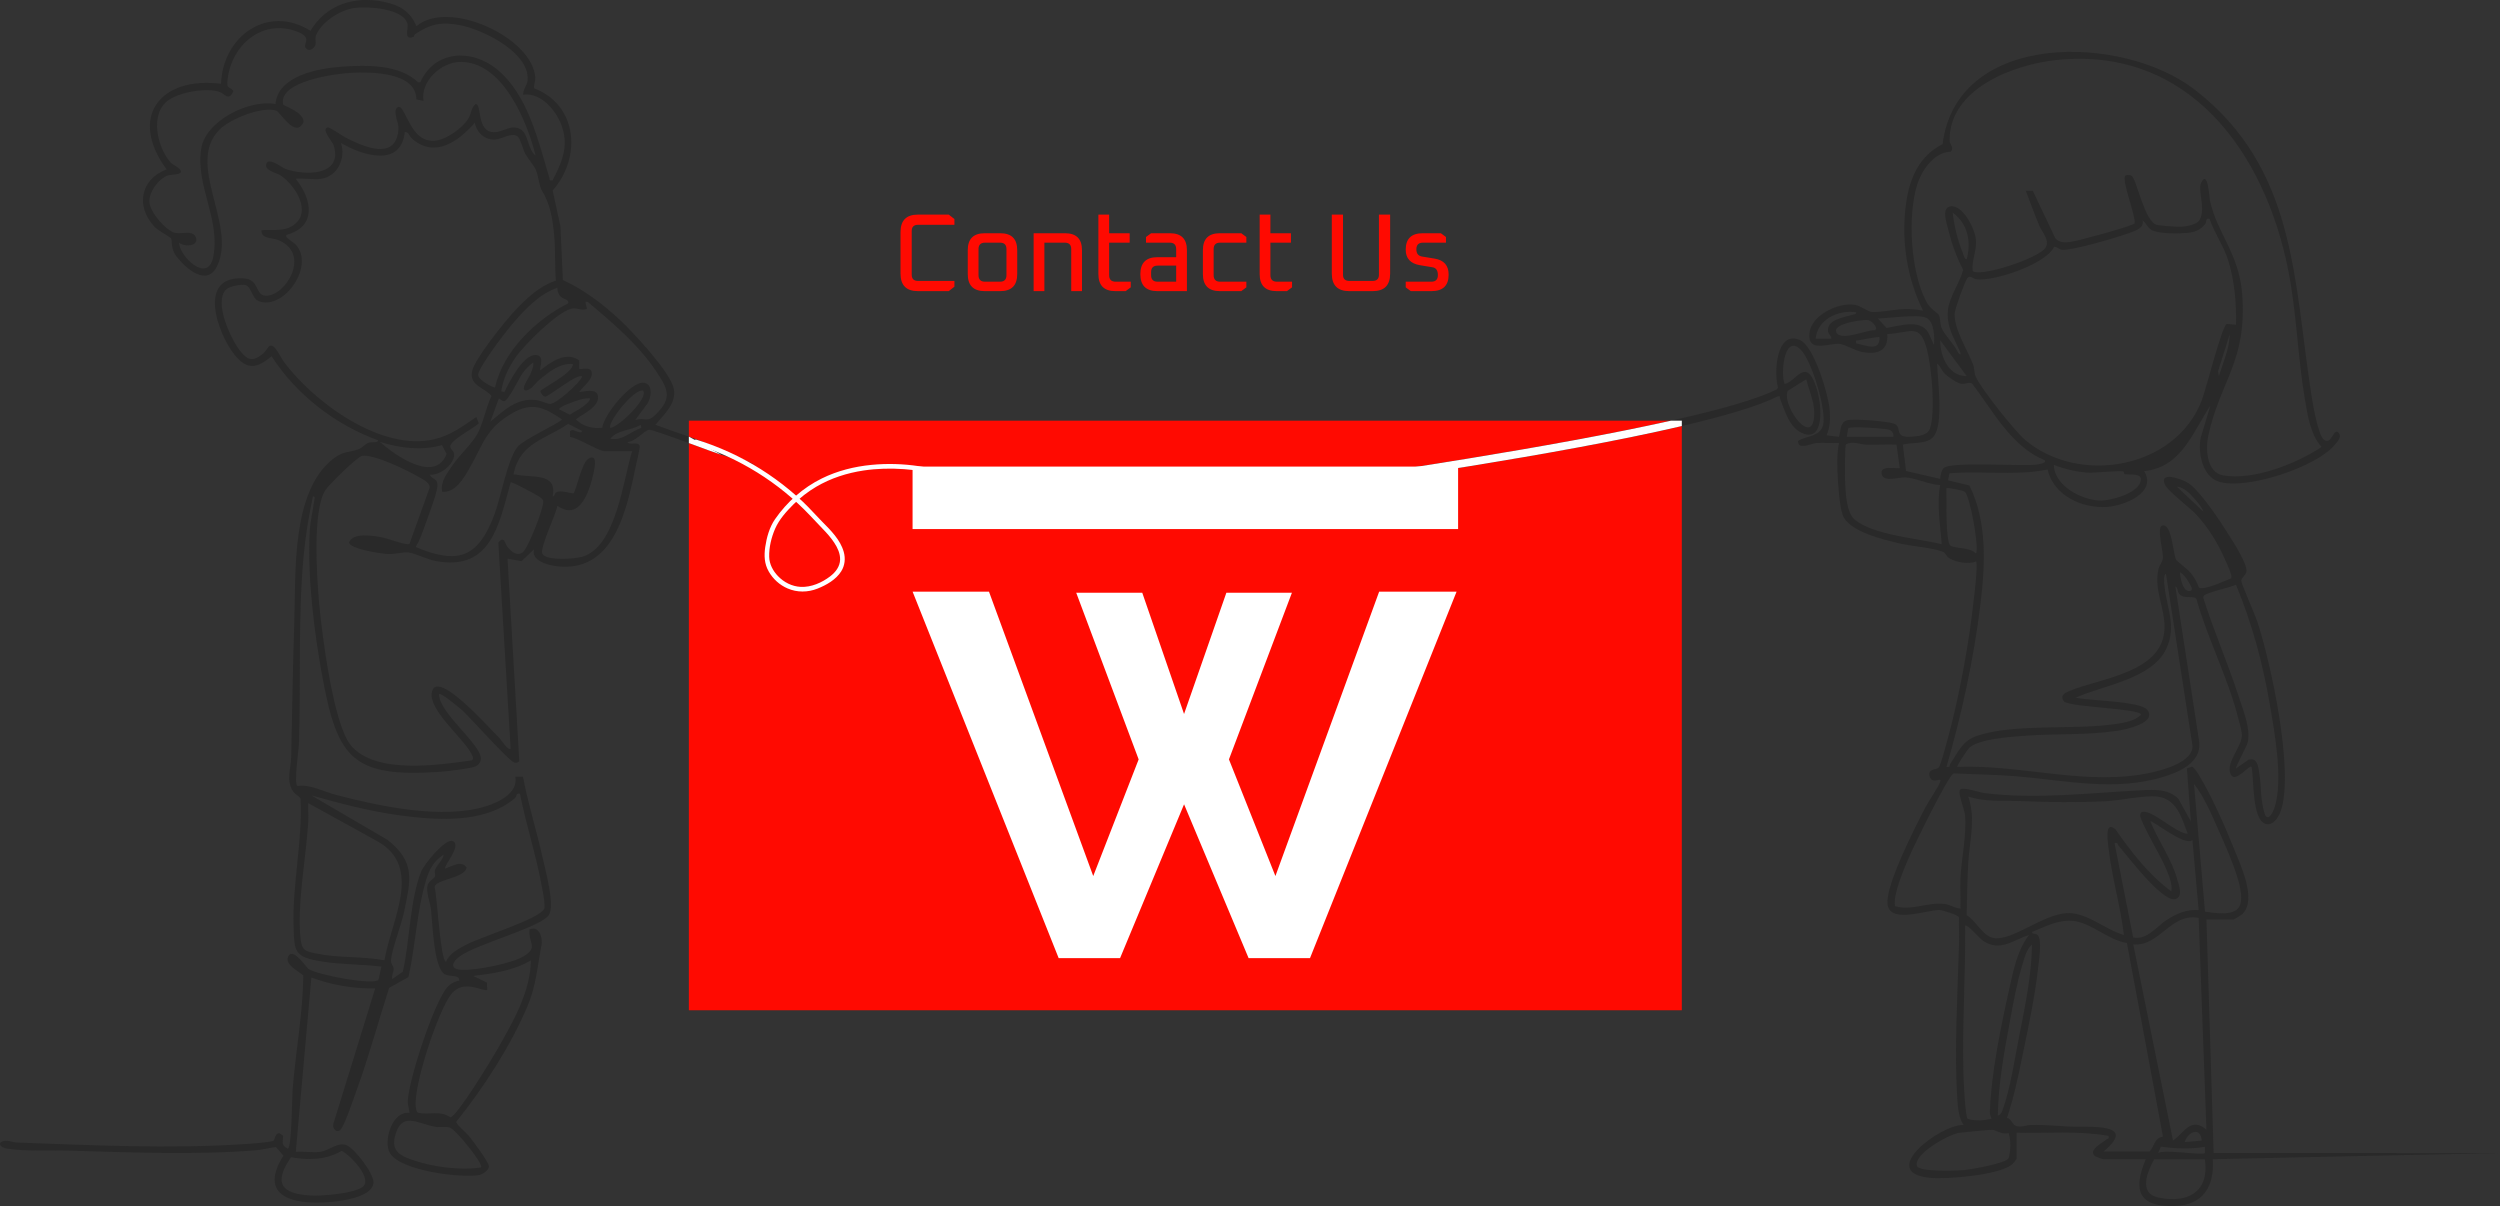 <?xml version="1.0" encoding="UTF-8"?>
<svg xmlns="http://www.w3.org/2000/svg" width="541" height="261" viewBox="0 0 541 261" fill="none">
  <rect x="0" y="0" width="541" height="261" fill="#333333" stroke="none"/>
  <g clip-path="url(#clip0_10_320)">
    <path d="M284.798 104.333C296.978 102.487 335.366 96.904 361.619 91.031H149.068V94.485C158.711 97.77 173.528 106.294 183.545 108.292C217.526 115.077 250.564 109.518 284.798 104.329V104.333Z" fill="#FF0A01"></path>
    <path d="M156.063 98.413C155.113 98.12 152.161 97.018 149.068 95.883V218.622H363.94V92.197C336.839 98.534 294.916 104.491 281.436 106.361C240.993 111.971 195.192 110.492 156.063 98.413Z" fill="#FF0A01"></path>
    <path d="M540.999 249.527C520.343 249.601 499.683 249.423 479.03 249.53L477.474 198.973H483.37C483.488 198.973 485.01 198.029 485.24 197.81C488.504 194.704 484.778 187.012 483.36 183.485C481.338 178.471 478.538 172.097 475.728 167.532C475.486 167.137 474.748 165.925 474.28 165.921L473.242 166.272L474.101 177.744L471.406 172.862C469.213 170.712 466.379 170.864 463.495 171.009C452.279 171.575 440.757 173.017 429.507 171.635C428.23 171.48 425.046 170.288 424.224 170.823C423.506 171.295 425.093 175.166 425.215 176.265C425.663 180.244 424.443 185.853 424.244 190.044C424.14 192.224 424.315 194.431 424.238 196.611C422.934 196.537 422.054 195.752 420.703 195.6C417.088 195.199 413.571 197.177 410.074 196.085C409.629 193.505 412.011 188.107 413.062 185.604C414.002 183.363 421.596 167.764 422.779 167.356C427.243 167.586 431.741 167.609 436.198 167.976C446.996 168.866 457.794 171.41 468.555 167.986C472.406 166.76 476.874 164.523 475.786 159.725L470.739 126.876C471.463 127.253 471.005 128.257 471.948 128.86C473.023 129.544 474.711 128.877 475.284 129.568C477.713 138.2 482.238 146.889 484.377 155.514C484.643 156.579 485.199 158.273 485.139 159.304C484.994 161.777 481.368 165.379 482.837 167.757C483.841 169.385 486.773 165.389 487.244 165.958C487.78 168.559 487.291 177.373 490.273 178.289C491.816 178.761 493.006 176.948 493.47 175.722C496.631 167.383 491.382 143.169 488.413 134.302C487.945 132.907 485.004 126.276 485.011 125.693C485.017 125.107 485.934 124.433 486.102 123.847C486.547 122.287 483.289 117.331 482.335 115.785C480.617 113.002 475.85 105.755 473.225 104.343C471.989 103.676 467.08 101.833 468.545 104.97C469.155 106.274 473.795 109.791 475.125 111.199C477.871 114.103 479.98 117.601 481.577 121.256C481.907 122.011 483.171 124.598 482.824 125.148C481.527 125.636 476.941 127.843 475.843 127.156C475.452 126.01 474.846 124.966 474.098 124.019C473.427 123.163 471.146 121.526 470.917 121.135C470.247 120.006 470.018 113.096 467.885 113.736C466.649 114.107 468.144 119.413 468.064 120.633C467.996 121.671 467.329 122.216 467.117 123.086C466.032 127.523 468.471 131.502 468.404 135.804C468.249 145.632 454.533 146.7 447.761 149.557C446.649 150.025 445.753 150.575 446.642 151.801C448.206 153.088 463.313 153.314 463.32 154.668C461.794 156.235 458.835 156.548 456.716 156.818C448.155 157.906 435.612 156.595 427.805 159.24C424.665 160.305 423.746 162.71 422.048 165.288C421.788 165.679 422.132 166.157 421.215 165.955C424.514 154.597 427.155 142.472 428.577 130.7C429.608 122.152 430.07 112.985 426.182 105.057L421.562 103.945L421.866 102.426C428.931 101.816 436.148 103.019 443.108 101.604C444.345 107.234 450.635 110.114 456.076 109.686C459.786 109.393 466.814 106.594 464 101.948C472.07 101.129 474.472 93.575 478.319 87.794L476.214 94.785C475.611 98.026 476.604 103.069 480.092 104.212C485.984 106.135 501.337 101.078 505.273 96.22C505.818 95.546 506.795 94.599 506.122 93.72C505.01 92.278 504.663 96.291 502.988 95.229C501.56 94.323 500.387 86.766 500.098 84.879C496.311 60.271 496.813 36.316 474.943 19.403C459.358 7.352 423.486 6.543 420.373 31.192C415.35 33.715 413.257 38.513 412.493 43.863C411.361 51.787 412.604 60.109 416.155 67.235C414.726 66.925 413.399 66.841 411.93 66.888C409.949 66.949 407.119 67.585 405.192 67.528C404.258 67.501 402.692 66.187 401.422 65.972C397.82 65.355 391.917 68.239 391.55 72.12C391.136 76.49 395.771 74.186 398.089 74.415C399.191 74.522 401.607 75.927 403.002 76.183C406.233 76.776 408.675 75.985 408.413 72.296C413.679 71.999 415.518 69.708 417.068 75.931C418.011 79.718 418.874 89.273 417.624 92.793C417.142 94.145 415.265 94.37 413.928 94.488C409.41 94.886 411.93 92.359 409.777 91.648C408.271 91.149 401.007 90.533 399.629 90.974C398.123 91.459 398.372 93.316 397.951 94.532L395.273 94.192C396.044 92.419 396.105 90.577 395.94 88.639C395.667 85.412 392.577 74.846 389.458 73.559C384.269 71.423 383.858 80.927 384.771 83.885L384.505 84.246C380.223 86.416 371.844 88.747 361.625 91.031H363.946V92.197C373.104 90.054 380.573 87.871 384.677 85.782C385.381 85.644 385.061 85.894 385.196 86.234C386.264 88.946 387.214 92.773 390.388 93.878C396.095 95.863 393.817 81.948 391.142 80.621C389.505 79.809 387.925 82.865 386.179 83.07C385.3 80.867 386.072 72.063 389.69 75.685C392.076 78.074 395.266 88.72 394.528 91.928C393.979 94.32 391.267 94.343 389.636 95.118C389.151 95.347 388.935 95.384 389.212 96.035C389.683 97.147 392.102 95.944 393.086 95.873C394.7 95.755 396.354 95.947 397.968 95.873C397.56 97.807 397.557 99.801 397.618 101.782C397.685 104.053 398.039 109.464 398.746 111.435C400.04 115.043 407.702 116.802 411.108 117.604C413.753 118.227 418.176 118.52 420.414 119.393C421.084 119.656 421.121 120.353 421.765 120.761C423.176 121.657 426.074 122.223 427.62 121.475C428.21 122.291 426.532 134.74 426.229 136.758C425.114 144.183 423.463 152.738 421.461 159.954C421.151 161.066 420.029 165.45 419.565 166.063C419.164 166.592 417.604 166.258 417.492 167.471C417.445 167.986 417.728 168.59 418.19 168.822C418.995 169.226 420.174 168.236 419.868 169.139C419.433 170.426 417.422 173.239 416.664 174.698C414.447 178.97 408.258 191.069 408.443 195.401C408.645 200.142 416.947 196.867 419.689 196.931C420.383 196.948 423.813 198.026 423.931 198.514C423.86 200.405 423.985 202.308 423.931 204.198C423.634 214.932 422.873 227.213 423.567 237.89C423.682 239.682 423.877 241.99 424.928 243.432C419.938 243.277 406.041 253.792 417.691 254.887C421.37 255.231 432.556 254.304 435.362 252.017C435.632 251.798 436.387 250.905 436.387 250.683V245.123C443.014 245.285 449.719 244.638 456.265 245.801C456.474 246.582 456.076 246.363 455.837 246.569C454.988 247.303 451.727 248.917 453.381 250.197C453.536 250.319 454.968 250.851 455.086 250.851H464.351C461.474 257.643 462.811 261.208 470.601 260.975C476.766 260.79 479.259 256.707 478.838 250.851L541.016 249.52L540.999 249.527ZM471.072 105.313C472.73 105.431 474.081 106.995 475.105 108.184C475.671 108.837 476.584 109.872 476.796 110.701L471.072 105.313ZM477.379 128.628C478.946 127.853 482.093 127.284 483.865 126.542C487.359 134.955 489.64 143.429 491.183 152.414C492.251 158.627 494.117 168.852 492.204 174.785C492.022 175.348 491.065 177.659 490.253 176.531C489.091 173.603 489.414 170.2 488.895 167.168C488.646 165.722 488.45 163.866 486.57 164.405L483.878 166.285C483.663 166.059 486.227 161.521 486.426 160.581C487.066 157.539 485.331 153.422 484.37 150.47C482.062 143.385 479.034 136.502 476.8 129.383C476.753 128.897 477.022 128.806 477.383 128.628H477.379ZM473.821 126.313C474.027 126.714 474.785 127.695 473.929 127.883C472.366 128.224 471.746 124.908 471.749 123.84C472.639 124.339 473.36 125.417 473.821 126.313ZM426.08 161.898C428.105 159.863 435.292 159.442 438.226 159.22C444.796 158.718 451.534 159.126 458.061 158.165C459.722 157.919 466.841 156.525 464.698 153.634C463.259 151.693 451.888 151.649 449.176 150.965C455.102 148.334 465.581 146.936 468.721 140.524C471.146 135.572 468.839 131.539 468.387 126.701C468.34 126.182 468.104 124.396 468.714 124.181L474.458 161.427C474.549 164.819 468.394 166.544 465.695 167.148C451.787 170.261 437.616 165.386 423.57 165.955C423.351 165.766 425.744 162.242 426.084 161.902L426.08 161.898ZM386.84 84.596L390.883 82.063C391.385 84.286 392.524 86.648 392.591 88.966C392.847 97.595 385.533 88.06 386.84 84.596ZM463.188 104.309C462.376 106.819 456.814 108.376 454.449 108.315C450.443 108.214 444.503 105.098 444.459 100.593C446.639 101.479 449.348 102.113 451.703 102.274C453.273 102.382 458.862 101.742 459.526 102.052C459.614 102.092 459.607 102.557 459.846 102.611C460.884 102.84 463.876 102.18 463.188 104.313V104.309ZM476.47 86.618C470.83 101.405 449.961 105.125 438.233 95.192C436.03 93.326 428.651 84.044 427.583 81.584C427.172 80.641 427.31 79.765 426.956 78.842C425.71 75.601 422.839 71.254 422.984 67.831C423.025 66.898 425.221 60.766 425.757 60.153C426.363 59.459 426.946 60.352 427.785 60.45C431.508 60.881 442.643 57.245 444.49 53.445C444.8 53.223 445.628 53.954 446.056 54.035C448.004 54.402 458.421 51.306 460.813 50.406C462.137 49.907 464.031 49.379 463.667 47.697C464.371 48.199 464.705 49.193 465.517 49.719C466.962 50.655 471.45 50.568 473.279 50.406C474.913 50.261 476.102 49.816 477.154 48.543C477.615 47.984 477.16 47.101 478.144 47.36C479.199 50.477 481.183 53.159 482.17 56.309C483.568 60.766 483.973 65.631 483.872 70.271L481.85 70.096C480.752 70.779 477.42 84.125 476.47 86.618ZM424.76 54.759C423.675 52.077 422.87 48.9 422.56 46.013C425.831 48.391 426.63 52.33 425.585 56.117C425.11 56.11 424.921 55.16 424.76 54.759ZM482.524 72.292C482.436 75.473 481.096 78.411 480.166 81.385L479.98 80.361L482.524 72.296V72.292ZM414.827 40.137C415.794 36.903 418.5 32.934 422.159 32.819C422.951 31.798 421.899 31.337 421.893 30.397C421.798 19.14 435.814 13.959 444.961 12.995C473.71 9.973 490.135 33.025 495.172 58.465C497.015 67.774 497.214 77.258 498.794 86.513C499.373 89.906 500.02 94.171 502.395 96.719C497.049 100.303 487.605 104.047 481.085 102.871C477.416 102.21 477.261 97.005 477.905 94.121C480.573 82.208 486.277 78.111 485.213 63.704C484.559 54.864 479.846 50.645 478.222 43.405C478.134 43.014 477.811 36.377 476.298 39.615C475.547 41.222 477.423 45.366 475.934 47.677C475.267 48.711 472.764 49.082 471.574 49.072C470.658 49.065 467.666 48.846 466.864 48.698C464.044 48.176 462.42 38.675 461.228 37.997C460.972 37.853 460.21 37.826 459.988 37.964C458.903 38.641 462.215 46.666 461.938 48.334C461.514 48.924 449.334 52.239 447.95 52.377C446.767 52.495 445.635 52.522 444.779 51.575L439.897 41.282L438.385 41.296C439.379 43.836 440.278 46.424 441.353 48.937C441.949 50.332 443.57 51.845 442.704 53.506C441.454 55.898 428.031 60.156 426.892 58.61C426.613 56.339 427.789 54.382 427.597 51.909C427.418 49.594 424.756 44.217 422.061 44.662C419.976 45.005 421.34 48.56 421.704 50.056C422.408 52.94 423.439 55.75 424.83 58.364C424.15 61.157 421.815 64.247 421.535 67.067C421.182 70.604 422.748 72.99 424.093 75.968C424.342 76.52 424.386 77.059 423.742 76.318C423.001 74.593 420.727 72.454 420.114 70.85C419.783 69.981 419.938 68.758 419.544 68.131C419.224 67.626 417.701 66.949 416.761 65.106C413.476 58.691 412.779 46.969 414.821 40.133L414.827 40.137ZM425.589 81.385C421.626 81.429 419.844 77.056 419.864 73.64L425.589 81.385ZM396.277 73.299H392.908C393.275 69.108 397.82 66.993 401.667 67.579C401.748 68.064 401.081 68.037 400.731 68.148C398.976 68.707 395.219 69.156 395.596 71.767C395.691 72.413 396.388 72.622 396.277 73.299ZM397.325 71.73C396.917 70.22 401.526 69.439 402.611 69.358C403.369 69.304 403.898 69.068 404.696 69.435C405.111 69.627 406.566 70.992 405.724 71.46C403.982 71.319 397.968 74.105 397.325 71.73ZM401.667 74.31C401.583 73.418 401.654 73.764 402.173 73.643C402.803 73.498 406.56 72.804 406.721 72.966C406.883 76.264 403.665 74.674 401.667 74.307V74.31ZM417.304 71.986C415.424 68.926 411.175 70.557 408.234 70.955L406.384 68.926C408.659 68.876 414.989 67.936 416.822 68.761C418.591 69.556 418.678 73.04 418.507 74.651L417.3 71.989L417.304 71.986ZM399.946 92.703C400.333 92.153 407.375 92.703 408.51 92.921C409.376 93.09 409.75 93.629 409.753 94.525H399.646L399.946 92.699V92.703ZM401.422 112.5C399.643 111.071 399.427 107.096 399.296 104.818C399.232 103.71 399.188 96.577 399.457 96.19C400.812 95.337 402.456 96.183 403.844 96.223C406.027 96.291 408.231 96.129 410.41 96.223L411.101 101.26C410.798 101.57 406.367 100.408 407.277 102.854C407.884 104.319 411.007 103.248 412.223 103.305C414.558 103.416 417.415 104.872 419.858 104.966C419.052 109.181 419.888 113.524 420.191 117.766C415.009 116.492 405.599 115.849 401.415 112.493L401.422 112.5ZM420.673 101.237C420.12 101.658 419.912 102.941 419.858 103.625L412.466 101.924L411.775 96.213C413.722 95.661 416.95 96.213 418.368 94.546C420.713 91.783 419.268 82.305 419.194 78.69C419.912 79.219 420.164 80.186 420.865 80.89C421.502 81.534 423.584 82.969 424.446 83.067C425.349 83.168 426.094 82.565 426.781 83.033C431.37 88.996 435.15 96.55 442.438 99.582C443.149 100.313 440.564 100.556 440.244 100.583C436.825 100.873 422.435 99.889 420.68 101.23L420.673 101.237ZM427.607 119.797C426.279 118.372 423.395 118.78 422.132 118.116C420.926 117.479 421.263 107.449 421.209 105.647C421.407 105.451 424.834 106.146 425.167 106.408C426.34 107.338 428.348 118.75 427.607 119.797ZM479.893 179.202C481.368 182.511 483.215 186.598 484.225 190.031C486.277 197.008 484.364 198.471 477.157 197.268L474.785 169.658C476.928 172.329 478.481 176.032 479.896 179.199L479.893 179.202ZM474.438 181.787L475.789 196.951C473.185 196.759 471.066 197.669 468.943 199.033C466.665 200.496 464.6 203.508 461.615 202.867L457.592 182.464C458.374 182.252 458.158 182.646 458.364 182.888C460.368 185.233 467.636 194.866 470.547 194.596C470.82 194.573 471.059 194.465 471.264 194.283C472.285 193.451 471.456 191.392 471.153 190.287C469.937 185.846 467.043 181.979 465.341 177.74C465.685 177.363 472.838 183.293 474.431 181.78L474.438 181.787ZM425.929 172.356C429.588 173.623 433.449 173.199 437.226 173.354C443.374 173.606 449.57 173.697 455.756 173.381C458.879 173.222 464.024 172.05 466.834 172.387C471.116 172.899 472.12 177.009 473.431 180.439C470.806 180.334 465.796 175.166 463.546 175.702C463.269 175.766 463.182 176.143 463.138 176.389C462.939 177.477 467.72 185.516 468.535 187.528C469.206 189.182 470.163 191.092 469.896 192.905C465.001 189.323 461.214 184.374 457.764 179.435C455.308 177.386 456.177 182.491 456.298 183.596C457.003 189.9 458.873 196.045 459.617 202.338C455.557 201.19 451.693 197.436 447.32 197.601C442.209 197.793 435.464 203.622 431.508 202.999C428.961 202.598 427.684 199.225 425.585 198.06C425.686 194.279 425.71 190.449 425.932 186.679C426.222 181.763 427.6 177.258 425.932 172.356H425.929ZM439.736 204.363C439.635 211.098 438.179 217.968 436.882 224.585C435.999 229.096 435.015 235.562 433.513 239.746C433.274 240.41 433.112 241.165 432.33 241.424C432.421 234.79 433.634 228.049 434.847 221.539C435.598 217.506 436.373 212.985 437.552 209.084C438.017 207.547 438.492 205.404 439.739 204.367L439.736 204.363ZM424.901 232.846C424.574 221.974 425.376 211.156 425.252 200.324C425.774 199.943 428.449 203.167 429.18 203.636C432.903 206.011 435.487 203.471 439.065 202.345C436.495 205.701 435.706 210.024 434.79 214.07C433.031 221.829 430.824 232.745 430.609 240.589C430.592 241.151 430.764 241.603 430.983 242.095C429.234 242.492 427.563 242.634 425.814 242.115C425.289 241.822 424.942 234.231 424.901 232.846ZM434.679 250.602C434.15 251.771 426.293 253.105 424.76 253.23C423.23 253.354 415.262 253.624 414.834 252.327C413.985 249.763 421.832 245.373 424.072 245.13C425.134 245.016 430.588 244.45 431.165 244.49C431.875 244.537 433.348 245.646 434.655 245.167C435.211 246.993 435.11 248.762 434.682 250.602H434.679ZM455.237 249.173C462.75 242.87 452.138 243.988 447.98 243.796C445.163 243.665 442.428 243.388 439.557 243.432C438.351 243.449 437.138 244.217 435.929 243.466C435.551 243.23 435.177 242.111 434.321 241.886C435.78 237.607 436.693 233.119 437.616 228.685C438.893 222.547 440.339 215.738 441.043 209.538C441.218 208.005 441.963 203.295 440.932 202.332C440.48 201.911 439.702 202.264 439.746 201.671C442.734 200.482 445.325 198.973 448.691 199.293C452.437 199.65 456.41 203.531 460.261 204.06L468.067 245.952C466.17 246.303 466.264 247.937 465.183 249.173H455.244H455.237ZM477.137 248.162V249.507C476.571 250.103 468.414 248.651 467.033 249.507L467.599 248.142C470.762 248.567 473.966 248.718 477.137 248.162ZM472.76 247.148C473.437 244.938 476.18 243.695 476.463 246.811L472.76 247.148ZM467.009 259.132C462.723 258.209 464.698 253.506 466.187 250.858H477.137C478.161 257.97 473.384 260.504 467.009 259.132ZM470.237 246.815L461.639 204.367C467.319 204.899 469.755 197.467 475.789 198.636L477.47 244.456C474.067 241.606 472.733 245.08 470.237 246.815Z" fill="#292929"></path>
    <path d="M141.835 91.918C143.664 89.68 146.474 87.332 145.8 84.077C145.066 80.533 136.966 71.844 134.089 69.172C130.433 65.776 126.35 62.67 121.805 60.598L121.276 48.967L119.595 41.218C125.888 34.109 125.023 22.678 115.579 19.117C115.478 18.264 115.889 17.611 115.825 16.714C115.201 8.12 97.143 -0.263 90.118 5.66C88.737 2.453 86.567 1.145 83.228 0.428C76.833 -0.947 70.604 0.916 67.184 6.671C57.895 0.819 48.155 7.928 47.838 18.133C34.601 16.468 27.765 25.373 36.043 36.657C30.335 38.809 29.298 44.766 33.503 49.139C34.22 49.887 36.889 51.353 37.003 51.535C37.36 52.118 36.811 53.698 38.226 55.537C40.221 58.132 44.826 62.148 46.999 57.555C51.278 48.519 40.096 35.545 47.488 28.058C49.735 25.781 56.622 22.971 59.735 23.921C60.668 24.204 63.956 30.168 65.685 26.391C65.732 24.211 61.359 22.92 61.291 22.631C60.089 17.553 72.75 15.923 75.957 15.758C80.283 15.539 90.078 15.566 90.101 21.519L91.638 21.835C90.987 17.513 95.482 13.466 99.572 13.402C108.766 13.261 114.079 26.293 115.892 33.628C114.224 32.509 114.42 28.998 112.631 27.967C110.609 26.805 108.935 28.601 106.967 28.604C102.998 28.604 104.376 22.523 102.924 22.516C101.927 23.301 102.025 24.548 101.354 25.656C100.07 27.775 96.294 30.447 93.77 30.474C89.811 30.515 88.612 26.222 87.005 23.614C86.388 22.614 85.539 23.274 85.583 24.322C85.671 26.35 86.782 27.054 85.89 29.74C84.303 34.51 77.8 31.289 74.785 29.767C74.071 29.406 71.365 27.479 70.924 27.57C69.401 27.88 71.951 30.68 72.174 31.367C74.384 38.112 65.91 38.109 61.655 36.498C60.995 36.249 58.084 33.88 57.612 35.501C57.201 36.902 59.833 37.401 60.604 37.89C63.387 39.645 67.103 44.894 64.351 47.963C62.215 50.345 59.358 49.597 56.598 49.816C56.44 51.774 58.829 51.349 60.318 51.986C67.42 55.015 61.726 64.246 57.437 63.994C55.139 63.859 56.234 60.463 52.734 60.237C42.589 59.584 47.043 72.11 50.729 76.736C53.455 80.156 55.577 79.741 58.775 77.103C64.182 85.462 72.534 91.901 81.86 95.3C81.709 95.9 80.496 95.58 79.825 95.785C79.064 96.018 78.363 96.951 77.561 97.227C75.327 97.992 74.253 97.594 72.019 99.353C63.003 106.452 64.031 124.042 63.684 134.561C63.364 144.311 63.225 154.109 63.01 163.873C62.959 166.245 61.878 168.937 63.39 171.214C63.943 172.05 64.974 172.346 65.045 172.946C65.473 182.009 63.276 191.234 63.522 200.246C63.68 206.068 63.68 207.106 69.66 208.069C73.885 208.75 78.289 208.659 82.537 209.174L81.901 212.008C81.028 213.305 68.491 210.963 66.726 209.649C66.214 209.269 63.566 205.162 62.474 206.796C61.281 208.578 64.62 210.185 65.638 211.078C65.537 219.285 64 227.442 63.337 235.622C63.171 237.63 63.155 247.94 62.319 248.59C60.81 247.883 61.207 247.179 61.275 245.78L60.463 245.208C59.422 245.214 59.563 246.784 59.054 246.912C57.697 247.253 54.58 247.475 53.054 247.576C36.858 248.654 19.763 247.819 3.534 247.239C2.873 247.216 2.217 246.882 1.509 246.875C-0.694 246.855 -0.304 248.287 1.533 248.567C5.704 249.207 10.515 248.873 14.652 248.991C27.718 249.362 42.428 249.978 55.412 248.92C56.797 248.809 58.327 248.365 59.728 248.23L61.322 250.09C55.2 259.867 65.26 260.874 72.558 260.002C74.866 259.725 80.758 258.822 80.819 255.841C80.859 253.897 76.776 248.59 75.041 247.836C73.154 247.014 71.267 249.011 69.233 249.264C67.615 249.466 65.671 249.119 64.01 249.264L67.383 211.529C71.756 213.164 76.513 213.992 81.193 213.891L72.16 243.129C71.813 244.113 72.851 245.353 73.697 244.456C74.61 243.489 76.554 237.617 77.157 235.963C79.808 228.682 81.85 221.159 84.202 213.78L88.379 211.449C89.923 204.714 90.185 197.254 92.146 190.644C92.894 188.127 93.78 186.422 96.014 184.913C95.856 186.163 94.481 187.181 94.134 188.282C93.976 188.788 94.269 189.317 94.141 189.643C93.976 190.065 93.009 190.59 92.692 191.19C91.944 192.605 93.086 195.196 93.278 196.914C93.608 199.839 93.834 208.848 96.028 210.674C97.099 211.567 99.39 210.707 99.386 212.197C98.531 212.372 97.655 212.763 97.028 213.379C94.023 216.334 88.359 233.965 88.241 238.314C88.218 239.224 88.561 239.965 88.609 240.838C84.822 240.319 82.844 247.071 84.411 249.584C86.769 253.361 99.508 254.941 103.581 254.298C104.403 254.166 105.734 253.314 105.805 252.445C105.879 251.565 102.22 246.741 101.398 245.733C100.909 245.134 98.645 243.27 98.736 242.738C104.609 235.477 110.508 226.344 114.164 217.712C116.03 213.302 116.293 209.114 117.176 204.538C117.506 202.817 116.62 200.266 114.581 201.119C114.272 204.077 116.566 204.906 113.436 206.877C110.875 208.487 102.877 210.034 99.885 209.872C97.123 209.724 97.894 208.069 99.612 206.867C103.46 204.178 116.91 200.694 118.752 198.043C120.174 196.001 118.001 188.252 117.415 185.58C116.131 179.721 114.265 173.987 113.183 168.081L111.512 168.064C112.166 171.564 108.049 173.566 105.259 174.445C95.808 177.43 82.174 174.479 72.696 172.013C70.007 171.312 67.07 169.658 64.347 170.089C63.576 169.425 64.65 162.289 64.698 160.837C65.126 147.371 64.475 133.81 65.698 120.397C66.096 116.047 66.81 111.681 67.72 107.426C68.336 107.348 68.013 108.143 67.962 108.511C67.676 110.663 67.144 112.8 67.026 114.989C66.483 124.881 68.013 137.145 69.842 146.906C73.05 163.994 76.291 168.259 94.831 167.053C96.546 166.942 101.304 166.4 102.769 165.894C103.473 165.652 104.053 164.971 104.063 164.199C104.107 161.009 95.003 154.324 95.003 150.211C95.408 149.79 99.511 153.246 100.06 153.742C101.792 155.302 110.316 164.927 111.354 165.045C111.775 165.092 112.098 165.059 112.375 164.701L109.828 120.902L112.867 121.438L115.552 118.878C114.932 121.27 118.345 122.243 120.191 122.496C132.9 124.238 135.615 110.303 137.627 100.687C137.775 99.973 138.533 96.85 138.439 96.513C138.129 95.415 136.147 96.476 135.774 95.634C137.344 95.704 139.392 93.211 140.399 92.999C140.858 92.905 145.079 94.421 149.072 95.886V94.488C146.649 93.663 144.237 92.807 141.835 91.921V91.918ZM73.946 249.045C75.765 249.911 80.725 255.103 78.484 256.838C76.618 258.283 69.613 258.856 67.191 258.711C60.776 258.334 59.155 255.975 62.976 250.43C66.77 251.107 70.53 251.033 73.946 249.042V249.045ZM104.1 252.63C99.525 253.344 93.467 252.505 89.097 250.959C86.57 250.066 84.694 249.022 85.462 245.959C86.863 240.376 90.199 243.105 94.195 243.84C95.222 244.028 96.311 243.688 97.379 244.025C98.608 244.413 104.713 251.943 104.1 252.633V252.63ZM105.438 214.215L105.367 212.624L102.419 211.196C106.711 210.66 111.121 210.067 114.878 207.823C114.817 214.717 110.859 221.384 107.526 227.253C106.378 229.278 98.935 241.522 97.48 241.798C95.05 240.137 92.834 241.421 90.367 240.757C90.121 240.545 90.024 239.975 89.98 239.638C89.38 235.11 94.713 219.066 97.55 215.256C100.259 211.614 104.663 214.761 105.434 214.215H105.438ZM86.466 176.433C94.464 177.514 104.777 178.296 111.357 172.784C111.893 172.333 111.613 171.524 112.52 171.773C113.776 178.208 115.868 184.526 117.081 190.967C117.304 192.153 118.112 195.883 117.742 196.698C116.788 198.794 104.07 202.78 101.105 204.33C99.366 205.239 97.24 206.243 96.516 208.16C95.259 207.581 94.633 194.07 94.04 191.894C94.525 190.213 100.431 190.095 100.994 187.774C99.909 186.032 97.8 187.487 96.351 187.949C95.916 187.423 99.983 182.999 98.025 182.032C96.439 181.247 91.752 187.042 91.129 188.626C88.679 194.852 88.679 203.676 87.173 210.276L84.896 211.87C84.687 211.132 85.213 210.276 85.189 209.663C85.159 208.982 84.545 208.605 84.616 207.746C84.815 205.337 86.823 200.26 87.426 197.389C88.861 190.526 89.993 186.574 83.855 181.746L67.376 172.12C73.65 173.879 79.984 175.564 86.466 176.44V176.433ZM66.702 173.795L81.57 182.002C91.745 187.565 84.555 199.313 83.201 207.813C78.511 206.917 73.272 207.335 68.646 206.381C66.059 205.849 65.304 205.765 65.021 202.931C64.287 195.587 66.221 185.587 66.699 178C66.787 176.605 66.645 175.186 66.706 173.795H66.702ZM121.118 63.953C121.805 64.914 123.119 64.6 122.964 65.638C116.054 69.088 108.81 76.035 107.129 83.838C106.933 84.017 103.305 82.201 103.473 81.055C103.743 79.229 109.187 72.093 110.667 70.358C113.358 67.198 116.576 63.647 120.606 62.276C120.606 62.885 120.761 63.458 121.121 63.957L121.118 63.953ZM113.709 84.509C115.019 84.435 115.771 82.949 116.744 82.16C118.806 80.489 121.138 78.515 123.975 78.784C124.076 80.742 116.967 84.178 116.926 84.67C116.91 84.852 117.519 85.903 118.028 85.826C118.961 85.681 125.006 80.658 125.996 81.48C125.373 82.979 120.413 87.359 119.093 87.403C118.453 87.423 116.953 86.675 116.023 86.567C111.795 86.085 109.137 88.761 106.122 91.247L107.968 86.2C108.281 86.399 108.682 86.79 109.036 86.823C109.935 86.911 112.301 81.864 113.045 80.826C113.689 79.93 114.47 79.081 115.383 78.444C115.555 79.185 115.003 80.442 114.703 81.133C114.4 81.83 112.604 84.229 113.702 84.505L113.709 84.509ZM127.681 86.197C127.634 86.961 126.4 87.787 125.824 88.211C125.039 88.791 124.103 89.168 123.321 89.758L120.946 88.548C121.418 87.918 122.721 87.47 123.463 87.197C124.804 86.699 126.229 86.133 127.681 86.197ZM107.473 14.932C101.88 10.431 94.003 10.967 90.954 17.799H90.458C86.429 13.891 79.232 14.07 73.946 14.434C68.963 14.777 60.132 16.357 59.614 22.513C53.923 21.462 44.493 26.098 43.533 32.199C42.276 40.167 47.791 47.492 46.127 55.682C44.968 61.369 38.886 55.591 38.738 52.502C40.032 53.61 43.361 53.209 42.283 51.147C41.589 49.823 39.112 50.665 37.963 50.413C35.932 49.965 32.553 46.009 32.347 43.87C32.128 41.562 34.348 38.604 36.477 37.92C37.013 37.748 40.551 37.886 38.573 36.323C37.411 35.403 37.357 35.875 36.238 34.278C34.011 31.097 32.724 25.144 35.854 22.166C38.155 19.972 44.668 18.867 47.572 19.912C48.576 20.272 49.543 22.038 50.51 19.689C49.638 18.608 49.092 19.278 49.21 17.695C49.786 10.02 56.595 3.871 64.33 6.856C67.784 8.187 65.439 9.386 66.167 10.404C66.76 11.233 67.945 10.657 68.242 9.72C68.491 8.938 68.05 8.467 68.414 7.594C69.617 4.713 73.656 2.133 76.719 1.718C79.451 1.348 87.47 1.779 88.191 5.246C88.403 6.27 87.268 8.895 89.528 7.944C89.603 7.914 89.653 7.503 89.852 7.372C93.18 5.175 95.485 4.693 99.444 5.428C104.218 6.314 113.214 10.724 114.11 16.027C114.528 18.497 113.358 18.463 113.18 20.495C117.186 19.915 120.622 24.201 121.697 27.644C123.035 31.923 121.525 35.265 119.578 39.025C118.692 39.129 119.046 39.008 118.904 38.533C116.502 30.589 114.268 20.41 107.459 14.935L107.473 14.932ZM61.372 78.215C60.668 77.262 59.418 74.169 58.269 74.897C58 75.068 57.454 76.15 56.706 76.706C54.759 78.154 53.795 78.057 52.222 76.248C50.069 73.775 46.069 65.227 49.001 62.599C49.735 61.942 51.989 61.517 52.98 61.666C54.412 61.878 54.449 64.513 55.928 65.129C61.083 67.289 67.882 58.189 64.341 53.347C63.714 52.492 62.807 52.097 62.201 51.521C61.918 51.252 61.895 51.292 61.986 50.824C68.646 49.028 67.514 43.122 64.007 38.691C65.715 38.496 67.939 38.961 69.566 38.691C73.084 38.109 74.889 34.19 73.781 30.942C78.42 33.644 86.749 36.333 87.594 28.584C88.444 28.463 88.531 29.48 89.272 30.11C94.178 34.278 99.279 30.541 102.752 26.566C103.147 28.726 104.979 30.373 107.206 30.201C108.605 30.093 110.741 28.544 112.051 29.564C112.607 29.996 113.217 32.459 113.689 33.314C114.369 34.544 115.39 35.521 115.956 36.774C116.536 38.061 116.667 40.231 117.223 41.151C119.11 44.264 119.564 47.195 119.928 50.992C120.221 54.055 120.036 57.602 120.289 60.722C116.755 61.902 113.995 64.499 111.499 67.151C109.339 69.445 102.682 77.656 102.143 80.382C101.539 83.434 104.767 83.805 106.371 85.684C105.148 88.174 104.578 91.584 103.271 93.963C102.156 95.991 99.36 98.531 97.901 100.721C96.745 102.46 95.283 104.181 95.674 106.412C98.541 106.708 100.337 103.514 101.576 101.365C104.632 96.068 105.067 92.675 111.071 89.296C115.259 86.941 117.887 88.245 121.61 90.745C121.599 91.308 113.298 95.085 112.028 96.654C109.787 99.417 108.392 107.702 106.954 111.459C103.46 120.592 99.222 122.28 89.953 118.376C90.832 116.917 91.412 115.259 91.974 113.662C92.668 111.691 94.515 106.988 94.656 105.192C94.788 103.494 93.652 103.925 92.982 102.709C95.151 102.962 98.201 100.58 98.288 98.433C98.322 97.628 97.55 97.278 97.439 96.749C97.149 95.364 102.621 92.669 103.618 91.591L103.079 90.24C100.04 92.288 97.604 94.198 93.932 95.064C82.5 97.76 67.855 87.002 61.372 78.215ZM82.2 95.63C86.644 96.968 91.095 97.584 95.643 96.324L96.641 98.235C94.164 104.676 85.549 98.568 82.2 95.63ZM113.049 119.575C111.778 120.417 110.65 119.316 109.824 118.372C109.265 117.729 109.211 115.798 107.833 117.405L110.498 161.999C110.006 162.555 108.463 160.13 108.15 159.803C105.778 157.333 102.938 154.271 100.397 152.057C99.205 151.019 93.831 146.148 93.41 150.083C93.019 153.718 99.841 159.486 101.678 162.569C101.967 163.057 102.766 164.135 102.089 164.54C94.872 165.554 81.294 167.639 75.957 161.336C72.11 156.791 69.633 136.97 69.061 130.498C68.565 124.875 67.605 110.808 70.338 106.172C71.018 105.017 77.298 98.855 78.339 98.659C80.769 98.211 87.864 101.641 90.175 102.982C91.176 103.561 93.036 104.309 92.978 105.529L88.602 117.715C88.002 118.093 83.781 116.472 82.618 116.266C80.614 115.909 76.416 115.192 75.533 117.365C75.657 118.837 82.713 119.858 84.037 119.895C85.502 119.935 87.281 119.423 88.4 119.551C89.771 119.706 92.473 121.078 94.313 121.418C106.307 123.625 107.968 113.507 110.505 104.387C110.744 104.137 116.222 107.146 116.68 107.473C117.115 107.783 117.519 107.948 117.553 108.578C117.634 110.003 114.288 118.753 113.049 119.575ZM136.781 97.648C134.864 103.895 133.321 118.274 126.074 120.464C124.436 120.96 118.341 121.411 117.391 119.888C116.667 118.726 120.37 111.253 120.612 109.44C125.457 112.891 127.539 106.327 128.398 102.578C128.604 101.688 129.51 97.841 127.253 99.323C125.848 100.246 124.504 106.695 124.103 106.772C123.028 106.688 121.862 106.176 120.771 106.395C119.8 106.59 120.252 107.345 119.602 107.416C120.656 102.153 115.06 103.477 111.681 102.692C111.293 102.601 111.044 102.935 111.209 102.234C112.698 95.738 118.069 95.078 122.947 91.722L125.996 93.269C125.477 94.225 124.16 92.504 123.335 93.296L123.362 94.555C125.12 94.775 129.564 97.642 130.881 97.642H136.778L136.781 97.648ZM132.064 94.95C133.668 92.942 136.582 93.225 138.637 91.924L138.799 92.588C136.501 93.339 134.695 95.448 132.061 94.95H132.064ZM139.136 84.512C140.514 86.008 133.927 92.433 132.067 92.595C131.323 91.655 137.037 84.138 139.136 84.512ZM137.458 90.91L139.961 87.521C140.962 86.267 141.424 83.043 139.301 82.824C136.505 82.534 130.686 89.731 130.336 92.551C128.59 92.834 126.296 92.322 124.985 91.089C124.689 90.809 124.507 90.833 124.841 90.58C126.313 89.472 129.743 87.982 129.389 85.701C129.116 83.943 126.545 84.731 125.329 84.846C126.117 83.606 128.557 82.049 127.987 80.348C127.671 79.323 125.626 80.028 125.329 79.792L125.356 77.999C122.486 75.921 119.217 78.347 116.91 80.132C116.64 79.772 118.048 76.975 115.993 76.827C113.224 76.628 110.218 82.645 109.15 84.846L108.48 84.677C108.81 82.076 110.087 79.475 111.573 77.326C113.443 74.624 120.592 67.521 123.645 66.8C124.894 66.504 125.824 67.35 127.024 66.834L126.677 65.311H127.179C132.377 69.691 138.108 74.539 141.912 80.227C144.463 84.04 145.679 86.028 141.851 89.748C139.914 91.631 139.587 90.165 137.461 90.913L137.458 90.91Z" fill="#292929"></path>
    <path d="M149.068 94.485V95.883C152.161 97.018 155.113 98.12 156.063 98.413" fill="white"></path>
    <path d="M228.294 109.414C246.359 109.835 264.374 108.73 281.439 106.361C294.919 104.491 336.842 98.534 363.943 92.197V91.031H361.622C335.369 96.904 296.981 102.487 284.802 104.333C266.884 107.048 247.926 108.292 229.052 107.887" fill="white"></path>
    <path d="M232.884 128.261H247.182L256.229 154.506L265.389 128.261H279.574L265.945 164.334L275.999 189.576L298.448 128.038H315.202L283.485 207.335H270.194L256.232 174.051L242.385 207.335H229.093L197.487 128.038H214.016L236.576 189.576L246.404 164.334L232.89 128.261H232.884Z" fill="white"></path>
    <path d="M315.533 100.97H197.48V114.488H315.533V100.97Z" fill="white"></path>
    <path d="M150.453 96.119C155.17 97.578 159.688 99.646 163.883 102.254C168.074 104.862 171.931 107.999 175.324 111.587C176.227 112.54 177.113 113.497 178.026 114.437C178.939 115.377 179.825 116.361 180.543 117.463C181.261 118.564 181.823 119.77 181.8 121.078C181.773 122.594 180.809 123.834 179.647 124.723C177.865 126.084 175.553 127.112 173.279 127.001C171.403 126.91 169.644 126.013 168.353 124.666C167.272 123.537 166.497 122.095 166.453 120.512C166.396 118.456 166.925 116.277 167.744 114.4C168.609 112.416 170.163 110.68 171.682 109.168C173.165 107.692 174.819 106.405 176.618 105.344C179.771 103.481 183.296 102.352 186.907 101.813C189.791 101.382 192.756 101.317 195.664 101.526C200.765 101.89 205.781 103.299 210.663 104.754C211.789 105.088 212.907 105.435 214.029 105.782C214.652 105.974 214.919 105 214.299 104.808C209.228 103.238 204.11 101.678 198.851 100.883C195.458 100.371 191.991 100.266 188.575 100.6C184.866 100.96 181.214 101.877 177.858 103.528C173.774 105.536 170.297 108.622 167.713 112.355C166.514 114.087 165.897 116.31 165.597 118.372C165.328 120.229 165.395 121.987 166.339 123.648C167.282 125.309 168.714 126.593 170.412 127.331C172.497 128.24 174.829 128.21 176.931 127.368C178.858 126.596 180.9 125.441 182.039 123.638C182.834 122.375 182.989 120.865 182.588 119.437C181.847 116.789 179.748 114.737 177.871 112.84C176.476 111.432 175.183 109.939 173.741 108.578C171.881 106.826 169.907 105.195 167.838 103.696C163.657 100.667 159.078 98.201 154.253 96.362C153.091 95.917 151.912 95.516 150.723 95.145C150.099 94.953 149.833 95.927 150.453 96.119Z" fill="white"></path>
  </g>
  <path d="M194.872 59.208V50.232C194.872 47.704 196.128 46.44 198.64 46.44H205.312L206.536 47.4V48.648H198.664C197.752 48.648 197.296 49.096 197.296 49.992V59.448C197.296 60.344 197.752 60.792 198.664 60.792H206.536V62.04L205.312 63H198.64C196.128 63 194.872 61.736 194.872 59.208ZM209.422 59.304V54.144C209.422 51.696 210.646 50.472 213.094 50.472H216.454C218.902 50.472 220.126 51.696 220.126 54.144V59.304C220.126 61.768 218.902 63 216.454 63H213.094C210.646 63 209.422 61.768 209.422 59.304ZM211.75 59.544C211.75 60.488 212.222 60.96 213.166 60.96H216.406C217.334 60.96 217.798 60.488 217.798 59.544V53.904C217.798 52.976 217.334 52.512 216.406 52.512H213.166C212.222 52.512 211.75 52.976 211.75 53.904V59.544ZM223.677 63V50.472H230.469C232.917 50.472 234.141 51.696 234.141 54.144V63H231.813V53.904C231.813 52.976 231.349 52.512 230.421 52.512H226.005V63H223.677ZM237.69 59.304V46.44H240.018V50.472H244.458V52.512H240.018V59.544C240.018 60.488 240.49 60.96 241.434 60.96H244.698V62.184L243.594 63H241.362C238.914 63 237.69 61.768 237.69 59.304ZM250.466 63C248.002 63 246.77 61.776 246.77 59.328C246.77 56.88 248.002 55.656 250.466 55.656H254.522V53.904C254.522 52.976 254.058 52.512 253.13 52.512H247.994V51.288L249.098 50.472H253.178C255.626 50.472 256.85 51.696 256.85 54.144V63H250.466ZM249.098 59.544C249.098 60.488 249.57 60.96 250.514 60.96H254.522V57.48H250.514C249.57 57.48 249.098 57.952 249.098 58.896V59.544ZM260.305 59.304V54.144C260.305 51.696 261.529 50.472 263.977 50.472H268.609L269.713 51.288V52.512H264.049C263.105 52.512 262.633 52.976 262.633 53.904V59.544C262.633 60.488 263.105 60.96 264.049 60.96H269.713V62.184L268.609 63H263.977C261.529 63 260.305 61.768 260.305 59.304ZM272.589 59.304V46.44H274.917V50.472H279.357V52.512H274.917V59.544C274.917 60.488 275.389 60.96 276.333 60.96H279.597V62.184L278.493 63H276.261C273.813 63 272.589 61.768 272.589 59.304ZM288.202 59.208V46.44H290.626V59.448C290.626 60.344 291.082 60.792 291.994 60.792H297.034C297.946 60.792 298.402 60.344 298.402 59.448V46.44H300.826V59.208C300.826 61.736 299.57 63 297.058 63H291.97C289.458 63 288.202 61.736 288.202 59.208ZM304.197 62.184V60.96H309.741C310.685 60.96 311.157 60.48 311.157 59.52C311.157 58.528 310.773 57.968 310.005 57.84L307.245 57.384C305.213 57.032 304.197 55.912 304.197 54.024C304.197 51.656 305.429 50.472 307.893 50.472H311.805L312.909 51.288V52.512H307.941C306.981 52.512 306.501 52.992 306.501 53.952C306.501 54.848 306.901 55.368 307.701 55.512L310.485 55.968C312.485 56.304 313.485 57.456 313.485 59.424C313.485 61.808 312.245 63 309.765 63H305.301L304.197 62.184Z" fill="#FF0A01"></path>
  <defs>
    <clipPath id="clip0_10_320">
      <rect width="541" height="260.992" fill="white"></rect>
    </clipPath>
  </defs>
</svg>
